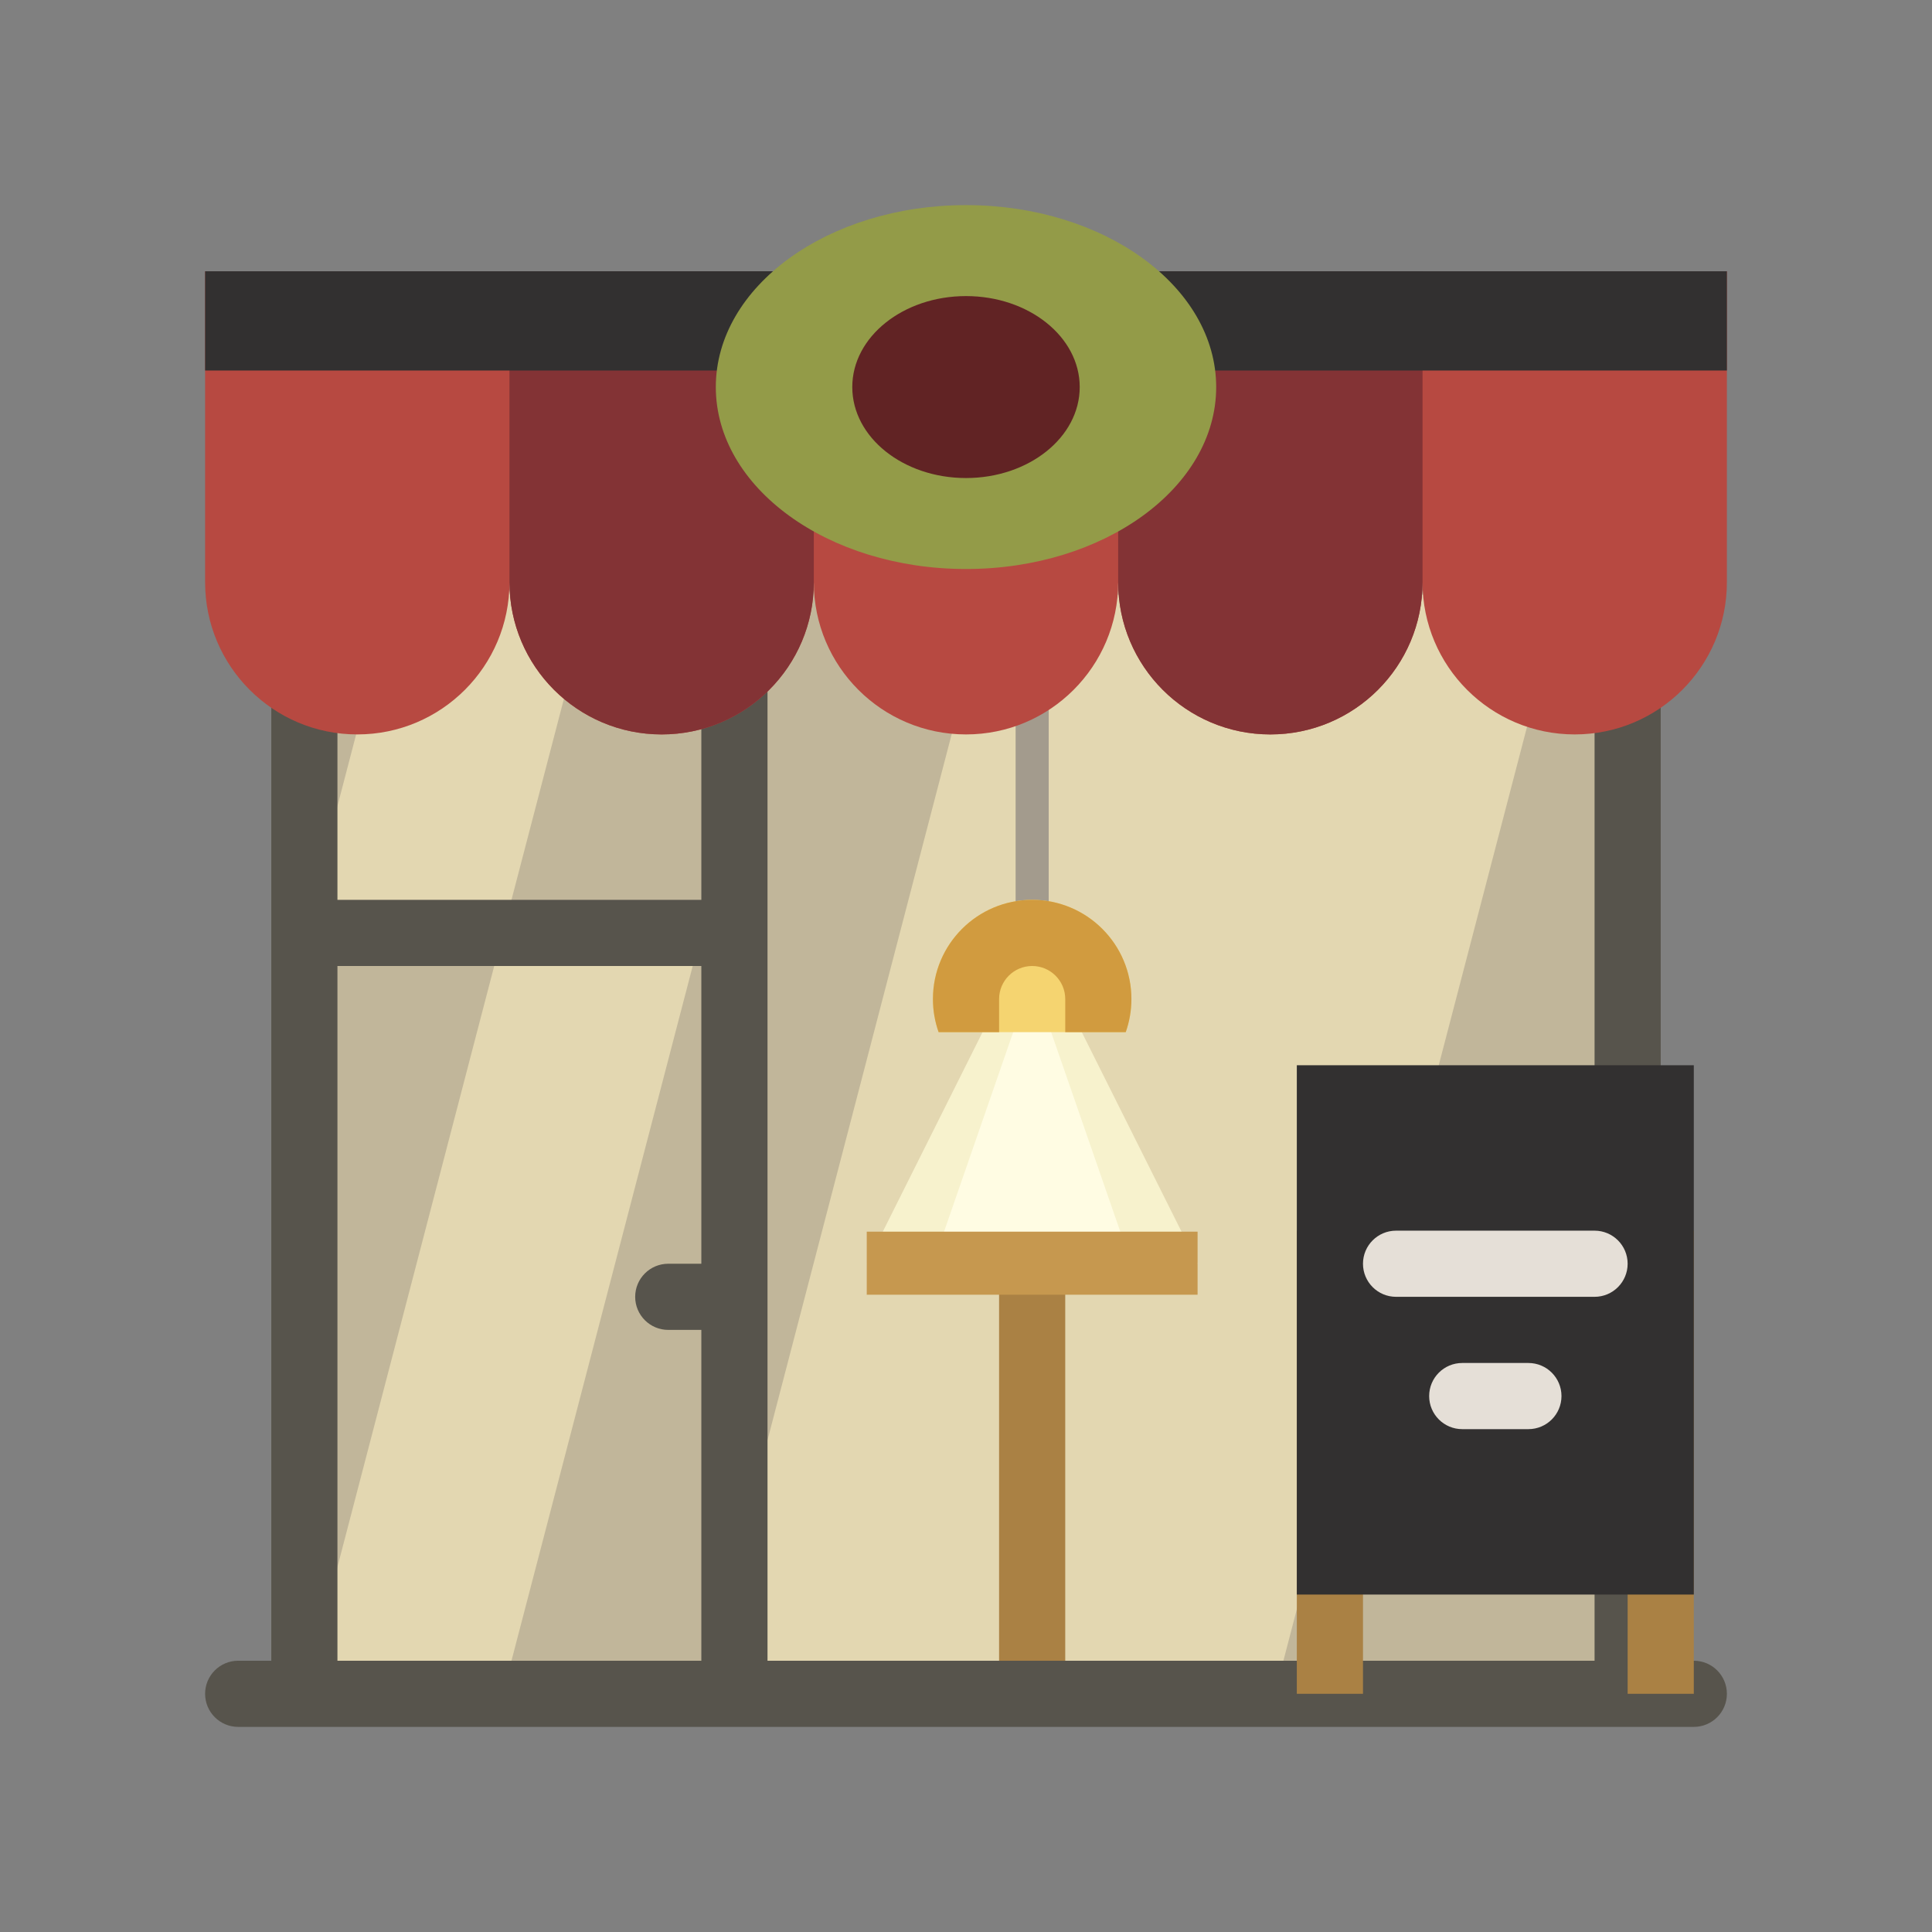 <?xml version="1.0" encoding="UTF-8" standalone="no"?>
<!-- Uploaded to: SVG Repo, www.svgrepo.com, Generator: SVG Repo Mixer Tools -->

<svg
   height="438"
   width="438"
   version="1.1"
   id="Layer_1"
   viewBox="0 0 280.32 280.32"
   xml:space="preserve"
   sodipodi:docname="restaurant.svg"
   inkscape:version="1.2.2 (b0a84865, 2022-12-01)"
   xmlns:inkscape="http://www.inkscape.org/namespaces/inkscape"
   xmlns:sodipodi="http://sodipodi.sourceforge.net/DTD/sodipodi-0.dtd"
   xmlns="http://www.w3.org/2000/svg"
   xmlns:svg="http://www.w3.org/2000/svg"><rect x="0" y="0" width="280.32" height="280.32" fill="#808080" stroke="none"/><defs
   id="defs28999" /><sodipodi:namedview
   id="namedview28997"
   pagecolor="#ffffff"
   bordercolor="#000000"
   borderopacity="0.25"
   inkscape:showpageshadow="2"
   inkscape:pageopacity="0.0"
   inkscape:pagecheckerboard="0"
   inkscape:deskcolor="#d1d1d1"
   showgrid="false"
   inkscape:zoom="0.59228843"
   inkscape:cx="9.2860162"
   inkscape:cy="119.87403"
   inkscape:window-width="1309"
   inkscape:window-height="456"
   inkscape:window-x="0"
   inkscape:window-y="38"
   inkscape:window-maximized="0"
   inkscape:current-layer="Layer_1" />

















<g
   id="g31269"
   transform="matrix(0.92,0,0,0.92,3.813,20.813)"><path
     style="fill:#c1b69a;stroke-width:0.469"
     d="M 257.769,244.508 H 38.638 V 25.377 H 257.769 Z"
     id="path28960" /><path
     style="fill:#e3d7b1;stroke-width:0.469"
     d="M 242.117,71.175 196.899,244.508 H 106.464 L 151.682,71.175 Z M 66.994,35.812 43.855,124.508 h 31.305 L 98.298,35.812 H 66.994 Z m 8.166,88.696 -31.305,120 h 31.305 L 106.464,124.508 Z"
     id="path28962" /><path
     style="fill:#a39b8d;stroke-width:0.469"
     d="m 161.247,140.16 h -5.217 V 72.334 h 5.217 z"
     id="path28964" /><path
     style="fill:#f7f2cd;stroke-width:0.469"
     d="m 184.725,176.682 h -52.174 l 20.87,-41.739 h 10.435 z"
     id="path28966" /><path
     style="fill:#fffce3;stroke-width:0.469"
     d="m 174.29,176.682 h -31.304 l 13.261,-38.261 h 4.783 z"
     id="path28968" /><path
     style="fill:#aa8144;stroke-width:0.469"
     d="m 163.855,244.508 h -10.435 v -67.826 h 10.435 z"
     id="path28970" /><path
     style="fill:#c6984f;stroke-width:0.469"
     d="m 184.725,181.568 h -52.174 v -9.946 h 52.174 z"
     id="path28972" /><path
     style="fill:#f5d470;stroke-width:0.469"
     d="m 143.88,140.16 c -0.577,-1.633 -0.894,-3.388 -0.894,-5.217 0,-8.645 7.007,-15.652 15.652,-15.652 8.645,0 15.652,7.007 15.652,15.652 0,1.83 -0.317,3.585 -0.894,5.217 z"
     id="path28974" /><path
     style="fill:#d19b3f;stroke-width:0.469"
     d="m 174.29,134.942 c 0,1.83 -0.317,3.585 -0.894,5.217 h -9.54 v -5.217 c 0,-2.881 -2.336,-5.217 -5.217,-5.217 -2.881,0 -5.217,2.336 -5.217,5.217 v 5.217 h -9.54 c -0.577,-1.633 -0.894,-3.388 -0.894,-5.217 0,-8.645 7.007,-15.652 15.652,-15.652 8.645,0 15.652,7.007 15.652,15.652 z"
     id="path28976" /><path
     style="fill:#57544c;stroke-width:0.469"
     d="m 262.986,239.29 h -5.217 V 56.682 H 247.334 V 239.29 H 116.899 V 56.682 H 106.464 V 119.29 H 49.073 V 56.682 H 38.638 V 239.29 h -5.218 c -2.881,0 -5.217,2.336 -5.217,5.217 0,2.882 2.336,5.218 5.217,5.218 H 262.986 c 2.881,0 5.217,-2.336 5.217,-5.217 0,-2.882 -2.336,-5.218 -5.217,-5.218 z M 49.073,129.725 h 57.391 v 46.957 h -5.217 c -2.881,0 -5.217,2.336 -5.217,5.217 0,2.881 2.336,5.217 5.217,5.217 h 5.217 v 52.174 H 49.073 Z"
     id="path28978" /><path
     style="fill:#b74941;stroke-width:0.469"
     d="m 268.203,20.16 v 49.043 c 0,13.255 -10.745,24 -24,24 v 0 c -13.255,0 -24,-10.745 -24,-24 0,13.255 -10.745,24 -24,24 v 0 c -13.255,0 -24,-10.745 -24,-24 0,13.255 -10.745,24 -24,24 v 0 c -13.255,0 -24,-10.745 -24,-24 0,13.255 -10.745,24 -24,24 v 0 c -13.255,0 -24,-10.745 -24,-24 0,13.255 -10.745,24 -24,24 v 0 c -13.255,0 -24,-10.745 -24,-24 V 20.16 h 48 48 48 48 z"
     id="path28980" /><path
     style="fill:#833335;stroke-width:0.469"
     d="m 76.203,20.16 h 48 v 49.043 c 0,13.255 -10.745,24 -24,24 v 0 c -13.255,0 -24,-10.745 -24,-24 z m 96,0 v 49.043 c 0,13.255 10.745,24 24,24 v 0 c 13.255,0 24,-10.745 24,-24 V 20.16 Z"
     id="path28982" /><path
     style="fill:#323030;stroke-width:0.469"
     d="m 268.203,35.812 h -240 V 20.16 h 240 z"
     id="path28984" /><path
     style="fill:#aa8144;stroke-width:0.469"
     d="m 262.986,244.508 h -10.435 v -73.044 h 10.435 z m -52.174,-73.044 h -10.435 v 73.044 h 10.435 z"
     id="path28986" /><path
     style="fill:#323030;stroke-width:0.469"
     d="M 262.986,228.855 H 200.377 V 145.377 H 262.986 Z"
     id="path28988" /><path
     style="fill:#e5dfd7;stroke-width:0.469"
     d="m 247.334,181.899 h -31.305 c -2.881,0 -5.217,-2.336 -5.217,-5.217 v 0 c 0,-2.881 2.336,-5.217 5.217,-5.217 h 31.305 c 2.881,0 5.217,2.336 5.217,5.217 v 0 c 4.7e-4,2.881 -2.335,5.217 -5.217,5.217 z m -5.217,15.652 v 0 c 0,-2.881 -2.336,-5.217 -5.217,-5.217 h -10.435 c -2.881,0 -5.217,2.336 -5.217,5.217 v 0 c 0,2.881 2.336,5.217 5.217,5.217 h 10.435 c 2.881,0 5.217,-2.336 5.217,-5.217 z"
     id="path28990" /><path
     style="fill:#939b48;stroke-width:0.469"
     d="m 148.204,9.725 c 21.789,0 39.456,12.848 39.456,28.695 0,15.848 -17.666,28.695 -39.456,28.695 -21.791,0 -39.457,-12.848 -39.457,-28.695 0,-15.847 17.666,-28.695 39.458,-28.695 z"
     id="path28992" /><path
     style="fill:#612324;stroke-width:0.469"
     d="m 148.204,24.073 c 9.904,0 17.934,6.424 17.934,14.348 0,7.924 -8.03,14.348 -17.934,14.348 -9.905,0 -17.935,-6.424 -17.935,-14.348 0,-7.924 8.03,-14.348 17.935,-14.348 z"
     id="path28994" /></g>
</svg>
